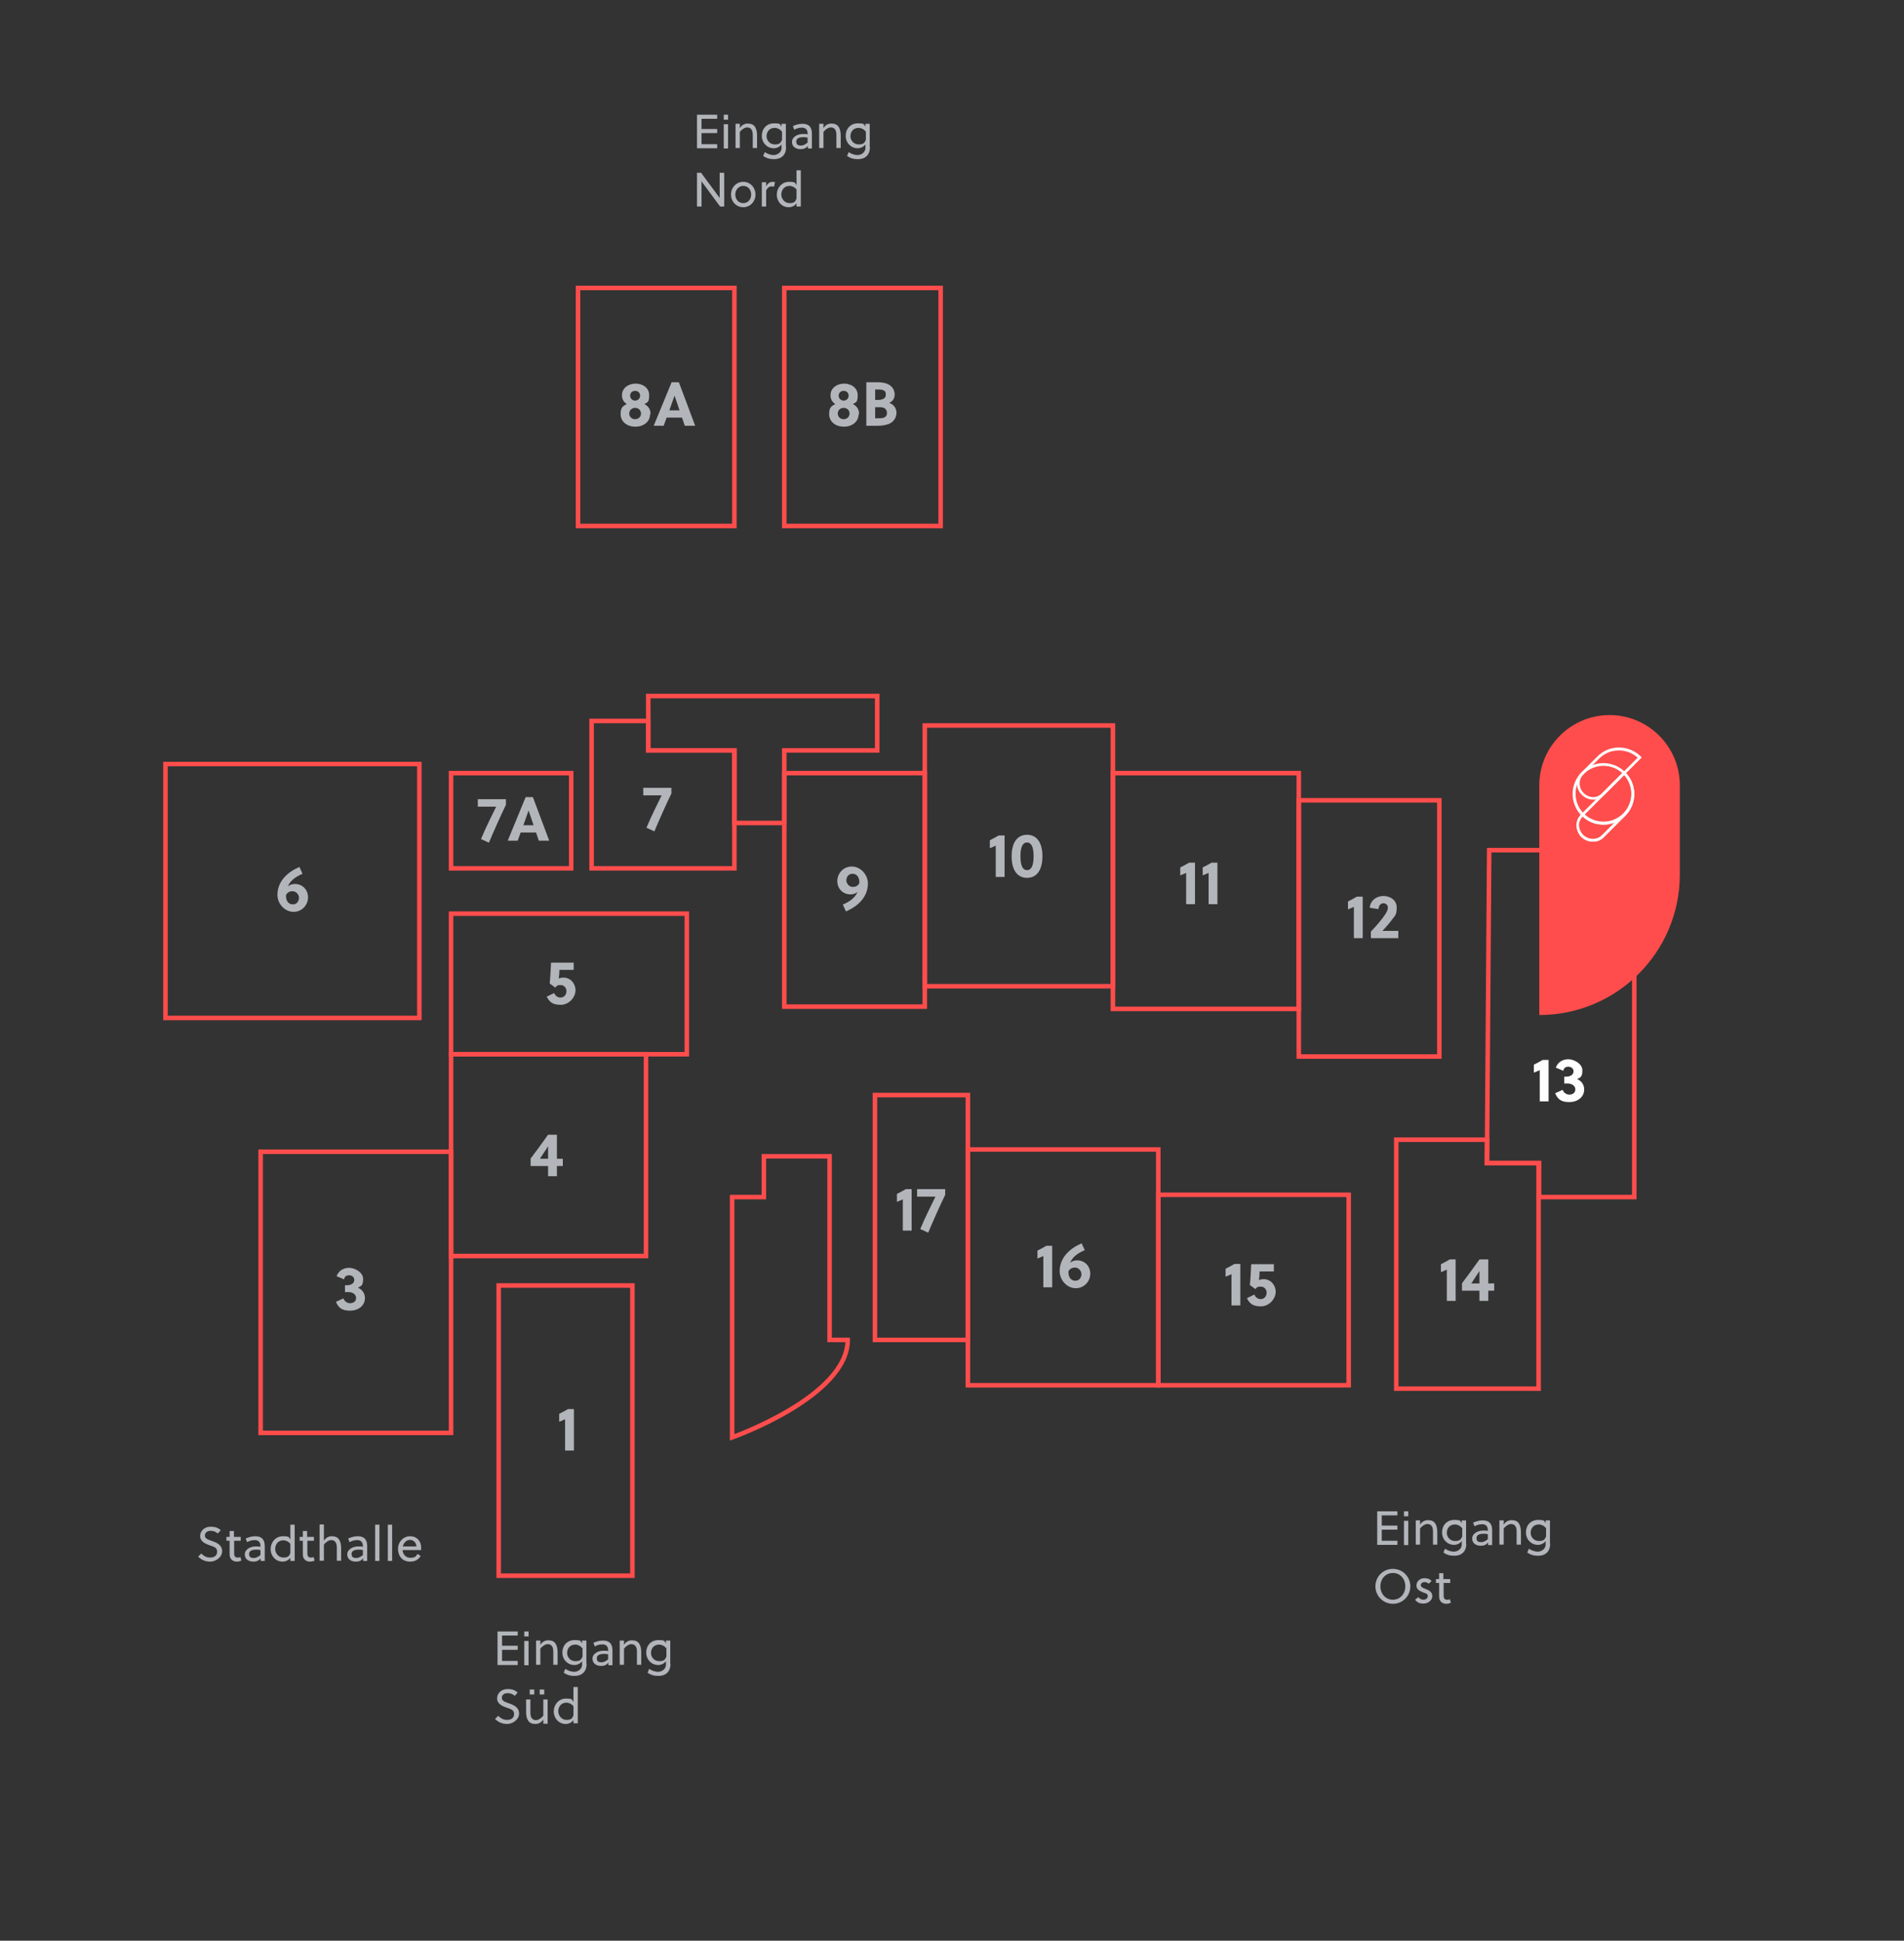 <?xml version="1.0" encoding="UTF-8"?> <svg xmlns="http://www.w3.org/2000/svg" xmlns:xlink="http://www.w3.org/1999/xlink" id="Ebene_1" width="840" height="856" version="1.1" viewBox="0 0 840 856"><rect x="0" y="0" width="840" height="856" fill="#333333" stroke="none"/><defs><style> .st0, .st1 { fill: none; } .st2 { fill: #000f46; } .st1 { stroke: #fe4d4c; stroke-miterlimit: 10; stroke-width: 2px; } .st3 { isolation: isolate; } .st4 { fill: #b2b5ba; } .st5 { fill: #fe4d4c; } .st6 { clip-path: url(#clippath-1); } .st7 { fill: #fff; } .st8 { display: none; } .st9 { clip-path: url(#clippath); } </style><clipPath id="clippath"><rect class="st0" x="693.8" y="329.7" width="30.5" height="41.5"></rect></clipPath><clipPath id="clippath-1"><rect class="st0" x="693.8" y="329.7" width="30.5" height="41.5"></rect></clipPath></defs><g id="HG" class="st8"><rect class="st2" x="-243" y="-62" width="1253" height="1028"></rect></g><g id="Ebene_7"><rect class="st1" x="115" y="508" width="84" height="124"></rect><rect class="st1" x="199" y="465" width="86" height="89"></rect><rect class="st1" x="199" y="403" width="104" height="62"></rect><rect class="st1" x="491" y="341" width="82" height="104"></rect><rect class="st1" x="427" y="507" width="84" height="104"></rect><polygon class="st1" points="657 375 721 375 721 528 679 528 679 513 656 513 657 375"></polygon><polygon class="st1" points="678.8 528 678.8 513 656 513 656.1 502.7 616 502.7 616 612.5 678.8 612.5 678.8 528"></polygon><rect class="st1" x="511" y="527" width="84" height="84"></rect><rect class="st1" x="386" y="483" width="41" height="108"></rect><rect class="st1" x="573" y="353" width="62" height="113"></rect><rect class="st1" x="408" y="320" width="83" height="115"></rect><rect class="st1" x="346" y="341" width="62" height="103"></rect><rect class="st1" x="346" y="127" width="69" height="105"></rect><rect class="st1" x="255" y="127" width="69" height="105"></rect><rect class="st1" x="73" y="337" width="112" height="112"></rect><rect class="st1" x="199" y="341" width="53" height="42"></rect><polygon class="st1" points="261 318 286 318 286 331 324 331 324 383 261 383 261 318"></polygon><polygon class="st1" points="286 307 387 307 387 331 346 331 346 363 324 363 324 331 286 331 286 307"></polygon><rect class="st1" x="220" y="567" width="59" height="128"></rect><path class="st1" d="M323,528h14v-18h29v81h8c0,25-51,43-51,43v-106Z"></path><g><path class="st5" d="M679.1,447.7v-101.3c0-17.1,13.9-31,31-31s31,13.9,31,31v39.3c0,34.3-27.8,62-62,62"></path><g id="Bildmaterial_18"><g class="st9"><g class="st6"><g><path class="st7" d="M714.2,331c3.1,0,6,1.1,8.3,3.2l-15.7,15.7c-1.1,1.1-2.5,1.7-3.9,1.7s-3-.6-4.2-1.8c-2.3-2.3-2.4-5.9-.2-8.2l6.7-6.7h0c2.4-2.5,5.5-3.9,8.9-3.9h.1ZM714.2,329.7c-3.5,0-7.1,1.4-9.8,4.3l-6.7,6.7c-2.8,2.8-2.6,7.2.2,9.9,1.4,1.4,3.2,2.1,5,2.1s3.5-.7,4.8-2l16.6-16.6c-2.7-2.9-6.4-4.4-10.1-4.4"></path><path class="st7" d="M716.6,341.9c.9.9,1.6,2,2.1,3.2.7,1.5,1,3.1,1.1,4.7,0,1.6-.2,3.2-.8,4.8-.6,1.6-1.5,3-2.7,4.2l-9.7,9.7c-1,1-2.4,1.5-3.9,1.5s-3.2-.7-4.3-1.8c-1.1-1.2-1.7-2.6-1.8-4.1,0-1.5.6-2.9,1.7-4l18.2-18.2h.1ZM716.6,340.1l-19.1,19.1c-2.8,2.8-2.6,7,0,9.9,1.4,1.4,3.3,2.2,5.2,2.2s3.5-.6,4.8-1.9l9.7-9.7c5.4-5.6,4.9-14.5-.7-19.5"></path><path class="st7" d="M707.4,337.8c3.3,0,6.4,1.3,8.7,3.6s3.6,5.4,3.6,8.7-1.3,6.4-3.6,8.7c-2.3,2.3-5.4,3.6-8.7,3.6s-6.4-1.3-8.7-3.6c-2.3-2.3-3.6-5.4-3.6-8.7s1.3-6.4,3.6-8.7c2.3-2.3,5.4-3.6,8.7-3.6M707.4,336.6c-7.5,0-13.6,6.1-13.6,13.6s6.1,13.6,13.6,13.6,13.6-6.1,13.6-13.6-6.1-13.6-13.6-13.6"></path></g></g></g></g></g></g><g id="Ebene_11" data-name="Ebene_1"><g class="st3"><g class="st3"><path class="st7" d="M679.3,485.8v-13.8c-.8.4-1.8.8-2.6,1.1v-3.5c1.2-.6,2.6-1.3,3.9-2.1h2.6v18.3h-3.9Z"></path><path class="st7" d="M690.2,474.9c.9,0,1.7,0,2.1-.2,1.2-.3,1.9-1.1,1.9-2.2s-.9-2-2.3-2-2,.7-2.2,1.8l-3.3-1.4c.8-2.4,3.1-3.7,5.5-3.7s6.2,1.9,6.2,4.9-.9,3.1-2.3,3.9c1.9.7,3.1,2.5,3.1,4.5,0,3.5-3,5.6-6.6,5.6s-5.1-1.3-6.2-3.9l3.3-1.5c.5,1.3,1.6,2.1,3,2.1s2.6-.8,2.6-2.3-1.4-2.6-3.4-2.6-.9,0-1.5.1v-3.2Z"></path></g></g><g class="st3"><g class="st3"><path class="st4" d="M371.8,399c3-1.3,5.4-2.9,6.5-5.6-.8.7-1.8,1.1-3.1,1.1-3.4,0-5.8-2.6-5.8-5.9s2.6-6.4,6.4-6.4,7.1,3.5,7.1,7.5c0,6-4.5,10.1-9.7,12.3l-1.4-3.1ZM376,385.4c-1.6,0-2.6,1.4-2.6,2.9s1.3,2.9,2.8,2.9,2.3-.6,2.9-1.6c.2-2.2-.8-4.2-3-4.2Z"></path></g></g><g class="st3"><g class="st3"><path class="st4" d="M296.2,350c-2.3,4.7-5.5,11.9-7.5,16.7l-3.5-1.6c2.4-5.8,5.2-11.1,6.7-14.3h-8.1v-3.3h12.4v2.4Z"></path></g></g><g class="st3"><g class="st3"><path class="st4" d="M286.8,182.7c0,3.1-2.6,5.5-6.5,5.5s-6.5-2.4-6.5-5.5,1-3.5,2.7-4.5c-1.4-.9-2.1-2.1-2.1-3.9,0-3.1,2.8-5.1,6-5.1s6,1.9,6,5.1-.7,3.1-2.1,3.9c1.7,1,2.7,2.2,2.7,4.5ZM282.8,182.4c0-1.4-1.1-2.5-2.6-2.5s-2.6,1.1-2.6,2.5,1.1,2.5,2.6,2.5,2.6-1.1,2.6-2.5ZM282.4,174.5c0-1.2-.9-2.1-2.2-2.1s-2.2.9-2.2,2.1.9,2.2,2.2,2.2,2.2-1,2.2-2.2Z"></path><path class="st4" d="M302.1,187.8l-1.2-3.6h-6.8l-1.3,3.6h-4.4l7.9-19.2h3.2l7.2,19.2h-4.5ZM295.2,181h4.6l-2.2-6.5h0l-2.3,6.5Z"></path></g></g><g class="st3"><g class="st3"><path class="st4" d="M378.8,182.7c0,3.1-2.6,5.5-6.5,5.5s-6.5-2.4-6.5-5.5,1-3.5,2.7-4.5c-1.4-.9-2.1-2.1-2.1-3.9,0-3.1,2.8-5.1,6-5.1s6,1.9,6,5.1-.7,3.1-2.1,3.9c1.7,1,2.7,2.2,2.7,4.5ZM374.8,182.4c0-1.4-1.1-2.5-2.6-2.5s-2.6,1.1-2.6,2.5,1.1,2.5,2.6,2.5,2.6-1.1,2.6-2.5ZM374.4,174.5c0-1.2-.9-2.1-2.2-2.1s-2.2.9-2.2,2.1.9,2.2,2.2,2.2,2.2-1,2.2-2.2Z"></path><path class="st4" d="M387.2,168.6c1.8,0,3.8.3,5.2,1.2,1.5,1,2.3,2.5,2.3,4.2s-.8,3-2.4,3.7c2,.7,3.2,2.3,3.2,4.4s-1.3,4.1-3.4,4.9c-1.5.6-3.3.8-5.1.8h-4.8v-19.2h5.1ZM386.1,176.4h1.1c2.3,0,3.6-.7,3.6-2.3s-.4-1.4-.8-1.8c-.7-.5-1.8-.5-3.1-.5h-.8v4.5ZM386.1,184.5h.9c1.2,0,2.4,0,3.2-.4.7-.4,1.1-.9,1.1-1.9,0-1.6-1-2.6-3-2.6h-2.2v4.9Z"></path></g></g><g class="st3"><g class="st3"><path class="st4" d="M223.2,355c-2.3,4.7-5.5,11.9-7.5,16.7l-3.5-1.6c2.4-5.8,5.2-11.1,6.7-14.3h-8.1v-3.3h12.4v2.4Z"></path><path class="st4" d="M237.7,370.8l-1.2-3.6h-6.8l-1.3,3.6h-4.4l7.9-19.2h3.2l7.2,19.2h-4.5ZM230.8,364h4.6l-2.2-6.5h0l-2.3,6.5Z"></path></g></g><g class="st3"><g class="st3"><path class="st4" d="M133.5,385.4c-3,1.3-5.4,2.9-6.5,5.6.8-.7,1.8-1.1,3.1-1.1,3.4,0,5.8,2.6,5.8,5.9s-2.6,6.4-6.4,6.4-7.1-3.5-7.1-7.5c0-6,4.5-10.1,9.7-12.3l1.4,3.1ZM129.3,398.9c1.6,0,2.6-1.4,2.6-2.9s-1.3-2.9-2.8-2.9-2.3.6-2.9,1.6c-.2,2.2.8,4.2,3,4.2Z"></path></g></g><g class="st3"><g class="st3"><path class="st4" d="M152.3,566.9c.9,0,1.6,0,2.1-.2,1.2-.3,1.9-1.1,1.9-2.2s-.9-2-2.3-2-2,.7-2.2,1.8l-3.3-1.4c.8-2.4,3.1-3.7,5.5-3.7s6.2,1.9,6.2,4.9-.9,3.1-2.3,3.9c1.9.7,3.1,2.5,3.1,4.5,0,3.5-3,5.6-6.6,5.6s-5.1-1.3-6.2-3.9l3.3-1.5c.5,1.3,1.6,2.1,3,2.1s2.6-.8,2.6-2.3-1.4-2.6-3.4-2.6-.9,0-1.5.1v-3.2Z"></path></g></g><g class="st3"><g class="st3"><path class="st4" d="M241.8,518.8v-4.5h-7.7v-3.3c2.3-3,5.3-7.1,7.7-10.5h3.9v10.6h2.6v3.2h-2.6v4.5h-3.8ZM241.8,511.1v-5.5c-1.1,1.6-2.8,4.4-3.6,5.5h3.6Z"></path></g></g><g class="st3"><g class="st3"><path class="st4" d="M249.3,639.8v-13.8c-.8.4-1.8.8-2.6,1.1v-3.5c1.2-.6,2.6-1.3,3.9-2.1h2.6v18.3h-3.9Z"></path></g></g><g class="st3"><g class="st3"><path class="st4" d="M398.3,542.8v-13.8c-.8.4-1.8.8-2.6,1.1v-3.5c1.2-.6,2.6-1.3,3.9-2.1h2.6v18.3h-3.9Z"></path><path class="st4" d="M417,527c-2.3,4.7-5.5,11.9-7.5,16.7l-3.5-1.6c2.4-5.8,5.2-11.1,6.7-14.3h-8.1v-3.3h12.4v2.4Z"></path></g></g><g class="st3"><g class="st3"><path class="st4" d="M460.3,567.8v-13.8c-.8.4-1.8.8-2.6,1.1v-3.5c1.2-.6,2.6-1.3,3.9-2.1h2.6v18.3h-3.9Z"></path><path class="st4" d="M478.6,551.4c-3,1.3-5.4,2.9-6.5,5.6.8-.7,1.8-1.1,3.1-1.1,3.4,0,5.8,2.6,5.8,5.9s-2.6,6.4-6.4,6.4-7.1-3.5-7.1-7.5c0-6,4.5-10.1,9.7-12.3l1.4,3.1ZM474.5,564.9c1.6,0,2.6-1.4,2.6-2.9s-1.3-2.9-2.8-2.9-2.3.6-2.9,1.6c-.2,2.2.8,4.2,3,4.2Z"></path></g></g><g class="st3"><g class="st3"><path class="st4" d="M543.3,575.8v-13.8c-.8.4-1.8.8-2.6,1.1v-3.5c1.2-.6,2.6-1.3,3.9-2.1h2.6v18.3h-3.9Z"></path><path class="st4" d="M562,560.8h-6.3c0,1.4-.1,2.5-.3,3.8.7-.3,1.4-.4,2.1-.4,3.1,0,5.3,2.6,5.3,5.6s-2.8,6.4-6.5,6.4-5-1.3-6.2-3.6l3.3-1.6c.6,1.5,1.8,2,2.8,2,1.6,0,2.6-1.3,2.6-2.8s-1-2.7-2.6-2.7-1.7.3-2.3,1.1l-2.5-1.8c.3-2.6.5-6.8.6-9.2h10v3.3Z"></path></g></g><g class="st3"><g class="st3"><path class="st4" d="M638.3,573.8v-13.8c-.8.4-1.8.8-2.6,1.1v-3.5c1.2-.6,2.6-1.3,3.9-2.1h2.6v18.3h-3.9Z"></path><path class="st4" d="M652.7,573.8v-4.5h-7.7v-3.3c2.3-3,5.3-7.1,7.7-10.5h3.9v10.6h2.6v3.2h-2.6v4.5h-3.8ZM652.7,566.1v-5.5c-1.1,1.6-2.8,4.4-3.6,5.5h3.6Z"></path></g></g><g class="st3"><g class="st3"><path class="st4" d="M253.1,427.8h-6.3c0,1.4-.1,2.5-.3,3.8.7-.3,1.4-.4,2.1-.4,3.1,0,5.3,2.6,5.3,5.6s-2.8,6.4-6.5,6.4-5-1.3-6.2-3.6l3.3-1.6c.6,1.5,1.8,2,2.8,2,1.6,0,2.6-1.3,2.6-2.8s-1-2.7-2.6-2.7-1.6.3-2.3,1.1l-2.5-1.8c.3-2.6.5-6.8.6-9.2h10v3.3Z"></path></g></g><g class="st3"><g class="st3"><path class="st4" d="M439.3,386.8v-13.8c-.8.4-1.8.8-2.6,1.1v-3.5c1.2-.6,2.6-1.3,3.9-2.1h2.6v18.3h-3.9Z"></path><path class="st4" d="M459.9,377.7c0,5.9-2.4,9.5-6.8,9.5s-6.8-3.6-6.8-9.5,2.4-9.5,6.8-9.5,6.8,3.6,6.8,9.5ZM450.2,377.7c0,4.1,1,6.1,2.9,6.1s2.9-2,2.9-6.1-1-6.1-2.9-6.1-2.9,2-2.9,6.1Z"></path></g></g><g class="st3"><g class="st3"><path class="st4" d="M523.3,398.8v-13.8c-.8.4-1.8.8-2.6,1.1v-3.5c1.2-.6,2.6-1.3,3.9-2.1h2.6v18.3h-3.9Z"></path><path class="st4" d="M533.2,398.8v-13.8c-.8.4-1.8.8-2.6,1.1v-3.5c1.2-.6,2.6-1.3,3.9-2.1h2.6v18.3h-3.9Z"></path></g></g><g class="st3"><g class="st3"><path class="st4" d="M597.3,413.8v-13.8c-.8.4-1.8.8-2.6,1.1v-3.5c1.2-.6,2.6-1.3,3.9-2.1h2.6v18.3h-3.9Z"></path><path class="st4" d="M617.1,413.8h-12.3v-2.9c2.1-2.2,4.6-5,6.2-7.4.7-1,1.3-2.1,1.3-3.2s-.9-1.9-2-1.9-2.1,1-2.1,2.6l-3.9-.6c.2-3.2,3-5.2,6-5.2s5.9,1.8,5.9,5.1-.8,3.6-1.9,5.1c-1.3,1.8-2.9,3.6-4.4,5.2h7v3.3Z"></path></g></g><g class="st3"><g class="st3"><path class="st4" d="M219.5,734.5v-14.9h8.9v1.8h-6.9v4.5h6.9v1.8h-6.9v4.9h6.9v1.8h-8.9Z"></path></g><g class="st3"><path class="st4" d="M231.3,721.8v-2.2h1.9v2.2h-1.9ZM231.3,734.5v-10.7h1.9v10.7h-1.9Z"></path></g><g class="st3"><path class="st4" d="M238.4,723.8v1.7c.8-1.3,2-2,3.5-2s2.5.5,3.1,1.3c.7,1,1,2.4,1,4v5.5h-1.9v-5.3c0-1,0-2.2-.6-2.9-.3-.5-.9-.9-1.9-.9s-2.4.9-3.2,2v7.1h-1.9v-10.7h1.9Z"></path></g><g class="st3"><path class="st4" d="M258.8,733.9c0,1.1-.2,2-.6,2.8-1,1.9-2.8,2.5-4.8,2.5s-3.4-.5-4.7-1.4l.7-1.7c1,.7,2.6,1.3,3.9,1.3s3.5-.9,3.5-3.2v-1.5c-.8,1.1-2.1,1.7-3.4,1.7-3,0-5.3-2.4-5.3-5.5s2.1-5.5,5.4-5.5,2.5.6,3.3,1.4v-1.2h1.9v10.1ZM256.9,727c-.7-1-2-1.6-3.1-1.6-2.5,0-3.6,1.9-3.6,3.7s1.4,3.6,3.6,3.6,2.6-.7,3.2-2v-3.7Z"></path></g><g class="st3"><path class="st4" d="M268.4,734.5v-1.1c-.9,1-1.8,1.4-3.2,1.4-2,0-3.8-1-3.8-3.2s2.4-3.5,4.8-3.5,1.2,0,2.1.2v-.4c0-1.6-.8-2.6-2.5-2.6s-2.5.5-3.4.9l-.6-1.6c1.1-.5,2.7-1,4.2-1,3.1,0,4.2,1.7,4.2,4.4v6.5h-1.9ZM268.3,729.7c-.8-.2-1.4-.2-1.9-.2-1.3,0-3.1.3-3.1,1.9s1,1.8,2.1,1.8,2-.6,2.9-1.3v-2.2Z"></path></g><g class="st3"><path class="st4" d="M275.3,723.8v1.7c.8-1.3,2-2,3.5-2s2.5.5,3.1,1.3c.7,1,1,2.4,1,4v5.5h-1.9v-5.3c0-1,0-2.2-.6-2.9-.3-.5-.9-.9-1.9-.9s-2.4.9-3.2,2v7.1h-1.9v-10.7h1.9Z"></path></g><g class="st3"><path class="st4" d="M295.8,733.9c0,1.1-.2,2-.6,2.8-1,1.9-2.8,2.5-4.8,2.5s-3.4-.5-4.7-1.4l.7-1.7c1,.7,2.6,1.3,3.9,1.3s3.5-.9,3.5-3.2v-1.5c-.8,1.1-2.1,1.7-3.4,1.7-3,0-5.3-2.4-5.3-5.5s2.1-5.5,5.4-5.5,2.5.6,3.3,1.4v-1.2h1.9v10.1ZM293.9,727c-.7-1-2-1.6-3.1-1.6-2.5,0-3.6,1.9-3.6,3.7s1.4,3.6,3.6,3.6,2.6-.7,3.2-2v-3.7Z"></path></g><g class="st3"><path class="st4" d="M224.1,746.8c-1.6,0-2.7.7-2.7,2.1s1.5,1.8,3.1,2.4c2.1.7,4.5,1.7,4.5,4.5s-3,4.6-5.2,4.6-3.8-.7-5.4-2.2l1.4-1.4c1.4,1.4,2.5,1.8,4,1.8s3-.7,3-2.6-1.6-2.2-3.3-2.8c-2-.7-4.2-1.7-4.2-4.1s2.1-4.1,4.5-4.1,3.3.5,4.6,1.5l-1.3,1.5c-.7-.7-2-1.2-3.1-1.2Z"></path><path class="st4" d="M239.7,758.4c-.8,1.3-2,2-3.5,2s-2.5-.5-3.1-1.3c-.7-1-1-2.4-1-4v-5.5h1.9v5.3c0,1,0,2.2.6,2.9.3.5.9.9,1.9.9s2.4-.9,3.2-2v-7.1h1.9v10.7h-1.9v-1.7ZM233.7,747.4v-2.2h2v2.2h-2ZM238.1,747.4v-2.2h2v2.2h-2Z"></path><path class="st4" d="M244.3,754.8c0-2.8,2.1-5.6,5.4-5.6s2.5.6,3.3,1.4v-6.5h1.9v16h-1.9v-1.4c-.8,1.1-2.1,1.7-3.4,1.7-3.1,0-5.3-2.5-5.3-5.6ZM253,756.6v-4c-.7-1-2-1.6-3.1-1.6-2.5,0-3.6,2-3.6,3.8s1.4,3.8,3.6,3.8,2.6-.7,3.1-2Z"></path></g></g><g class="st3"><g class="st3"><path class="st4" d="M93.1,675.2c-1.6,0-2.7.7-2.7,2.1s1.5,1.8,3.1,2.4c2.1.7,4.5,1.7,4.5,4.5s-3,4.6-5.2,4.6-3.8-.7-5.4-2.2l1.4-1.4c1.4,1.4,2.5,1.8,4,1.8s3-.7,3-2.6-1.6-2.2-3.3-2.8c-2-.7-4.2-1.7-4.2-4.1s2.1-4.1,4.5-4.1,3.3.5,4.6,1.5l-1.3,1.5c-.7-.7-2-1.2-3.1-1.2Z"></path><path class="st4" d="M103.3,679.6v4.8c0,.3,0,.5,0,.8,0,1.1.4,1.8,1.5,1.8s.9-.1,1.2-.3l.5,1.6c-.5.3-1.3.5-2,.5-1.5,0-2.4-.7-2.9-1.7-.3-.6-.3-1.4-.3-2.2v-5.3h-1.4v-1.7h1.4v-2.6h1.9v2.6h3v1.7h-3Z"></path><path class="st4" d="M115,688.5v-1.1c-.9,1-1.8,1.4-3.2,1.4-2,0-3.8-1-3.8-3.2s2.4-3.5,4.8-3.5,1.2,0,2.1.2v-.4c0-1.6-.8-2.6-2.5-2.6s-2.5.5-3.4.9l-.6-1.6c1.1-.5,2.7-1,4.2-1,3.1,0,4.2,1.7,4.2,4.4v6.5h-1.9ZM114.9,683.7c-.8-.2-1.4-.2-1.9-.2-1.3,0-3.1.3-3.1,1.9s1,1.8,2.1,1.8,2-.6,2.9-1.3v-2.2Z"></path><path class="st4" d="M119.4,683.2c0-2.8,2.1-5.6,5.4-5.6s2.5.6,3.3,1.4v-6.5h1.9v16h-1.9v-1.4c-.8,1.1-2.1,1.7-3.4,1.7-3.1,0-5.3-2.5-5.3-5.6ZM128.1,685v-4c-.7-1-2-1.6-3.1-1.6-2.5,0-3.6,2-3.6,3.8s1.4,3.8,3.6,3.8,2.6-.7,3.1-2Z"></path><path class="st4" d="M135.6,679.6v4.8c0,.3,0,.5,0,.8,0,1.1.4,1.8,1.5,1.8s.9-.1,1.2-.3l.5,1.6c-.5.3-1.3.5-2,.5-1.5,0-2.4-.7-2.9-1.7-.3-.6-.3-1.4-.3-2.2v-5.3h-1.4v-1.7h1.4v-2.6h1.9v2.6h3v1.7h-3Z"></path><path class="st4" d="M142.9,679.6c.8-1.3,2-2,3.5-2s2.5.5,3.1,1.3c.7,1,1,2.4,1,4v5.5h-1.9v-5.3c0-1,0-2.2-.6-2.9-.3-.5-.9-.9-1.9-.9s-2.4.9-3.2,2v7.1h-1.9v-16h1.9v7.1Z"></path><path class="st4" d="M160.2,688.5v-1.1c-.9,1-1.8,1.4-3.2,1.4-2,0-3.8-1-3.8-3.2s2.4-3.5,4.8-3.5,1.2,0,2.1.2v-.4c0-1.6-.8-2.6-2.5-2.6s-2.5.5-3.4.9l-.6-1.6c1.1-.5,2.7-1,4.2-1,3.1,0,4.2,1.7,4.2,4.4v6.5h-1.9ZM160.1,683.7c-.8-.2-1.4-.2-1.9-.2-1.3,0-3.1.3-3.1,1.9s1,1.8,2.1,1.8,2-.6,2.9-1.3v-2.2Z"></path><path class="st4" d="M167.4,688.5h-1.9v-16h1.9v16Z"></path><path class="st4" d="M173,688.5h-1.9v-16h1.9v16Z"></path><path class="st4" d="M177.6,683.7c.1,1.8,1.4,3.4,3.4,3.4s2.5-.5,3.2-1.7l1.4.9c-1.1,1.7-2.5,2.5-4.7,2.5-3.4,0-5.3-2.5-5.3-5.6s2.3-5.6,5.3-5.6,4.9,2.1,4.9,5,0,.8,0,1.1h-8.1ZM177.7,682.1h6c0-1.5-1.2-2.9-2.8-2.9s-2.8,1.3-3.2,2.9Z"></path></g></g><g class="st3"><g class="st3"><path class="st4" d="M607.6,681.5v-14.9h8.9v1.8h-6.9v4.5h6.9v1.8h-6.9v4.9h6.9v1.8h-8.9Z"></path></g><g class="st3"><path class="st4" d="M619.4,668.8v-2.2h1.9v2.2h-1.9ZM619.4,681.5v-10.7h1.9v10.7h-1.9Z"></path></g><g class="st3"><path class="st4" d="M626.5,670.8v1.7c.8-1.3,2-2,3.5-2s2.5.5,3.1,1.3c.7,1,1,2.4,1,4v5.5h-1.9v-5.3c0-1,0-2.2-.6-2.9-.3-.5-.9-.9-1.9-.9s-2.4.9-3.2,2v7.1h-1.9v-10.7h1.9Z"></path></g><g class="st3"><path class="st4" d="M646.9,680.9c0,1.1-.2,2-.6,2.8-1,1.9-2.8,2.5-4.8,2.5s-3.4-.5-4.7-1.4l.7-1.7c1,.7,2.6,1.3,3.9,1.3s3.5-.9,3.5-3.2v-1.5c-.8,1.1-2.1,1.7-3.4,1.7-3,0-5.3-2.4-5.3-5.5s2.1-5.5,5.4-5.5,2.5.6,3.3,1.4v-1.2h1.9v10.1ZM645,674c-.7-1-2-1.6-3.1-1.6-2.5,0-3.6,1.9-3.6,3.7s1.4,3.6,3.6,3.6,2.6-.7,3.2-2v-3.7Z"></path></g><g class="st3"><path class="st4" d="M656.5,681.5v-1.1c-.9,1-1.8,1.4-3.2,1.4-2,0-3.8-1-3.8-3.2s2.4-3.5,4.8-3.5,1.2,0,2.1.2v-.4c0-1.6-.8-2.6-2.5-2.6s-2.5.5-3.4.9l-.6-1.6c1.1-.5,2.7-1,4.2-1,3.1,0,4.2,1.7,4.2,4.4v6.5h-1.9ZM656.4,676.7c-.8-.2-1.4-.2-1.9-.2-1.3,0-3.1.3-3.1,1.9s1,1.8,2.1,1.8,2-.6,2.9-1.3v-2.2Z"></path></g><g class="st3"><path class="st4" d="M663.4,670.8v1.7c.8-1.3,2-2,3.5-2s2.5.5,3.1,1.3c.7,1,1,2.4,1,4v5.5h-1.9v-5.3c0-1,0-2.2-.6-2.9-.3-.5-.9-.9-1.9-.9s-2.4.9-3.2,2v7.1h-1.9v-10.7h1.9Z"></path></g><g class="st3"><path class="st4" d="M683.9,680.9c0,1.1-.2,2-.6,2.8-1,1.9-2.8,2.5-4.8,2.5s-3.4-.5-4.7-1.4l.7-1.7c1,.7,2.6,1.3,3.9,1.3s3.5-.9,3.5-3.2v-1.5c-.8,1.1-2.1,1.7-3.4,1.7-3,0-5.3-2.4-5.3-5.5s2.1-5.5,5.4-5.5,2.5.6,3.3,1.4v-1.2h1.9v10.1ZM682,674c-.7-1-2-1.6-3.1-1.6-2.5,0-3.6,1.9-3.6,3.7s1.4,3.6,3.6,3.6,2.6-.7,3.2-2v-3.7Z"></path></g><g class="st3"><path class="st4" d="M614.5,707.4c-4.3,0-7.7-3.5-7.7-7.7s3.3-7.7,7.7-7.7,7.7,3.5,7.7,7.7-3.3,7.7-7.7,7.7ZM614.5,693.8c-3.2,0-5.5,2.6-5.5,5.9s2.3,5.9,5.5,5.9,5.5-2.6,5.5-5.9-2.3-5.9-5.5-5.9Z"></path><path class="st4" d="M630.5,698.6c-.5-.4-1.4-.8-2.1-.8s-1.6.6-1.6,1.4,1,1.2,2,1.6c1.4.5,3.1,1.3,3.1,3.2s-1.9,3.3-3.9,3.3-2.8-.6-3.7-1.7l1.4-1.1c.7.7,1.5,1.1,2.3,1.1s1.9-.5,1.9-1.6-1-1.2-2-1.6c-1.4-.6-3-1.2-3-3.1s1.7-3.2,3.4-3.2,2.4.4,3.3,1.2l-1.2,1.2Z"></path><path class="st4" d="M636.9,698.2v4.8c0,.3,0,.5,0,.8,0,1.1.4,1.8,1.5,1.8s.9-.1,1.2-.3l.5,1.6c-.5.3-1.3.5-2,.5-1.5,0-2.4-.7-2.9-1.7-.3-.6-.3-1.4-.3-2.2v-5.3h-1.4v-1.7h1.4v-2.6h1.9v2.6h3v1.7h-3Z"></path></g></g><g class="st3"><g class="st3"><path class="st4" d="M307.5,65.5v-14.9h8.9v1.8h-6.9v4.5h6.9v1.8h-6.9v4.9h6.9v1.8h-8.9Z"></path></g><g class="st3"><path class="st4" d="M319.3,52.8v-2.2h1.9v2.2h-1.9ZM319.3,65.5v-10.7h1.9v10.7h-1.9Z"></path></g><g class="st3"><path class="st4" d="M326.4,54.8v1.7c.8-1.3,2-2,3.5-2s2.5.5,3.1,1.3c.7,1,1,2.4,1,4v5.5h-1.9v-5.3c0-1,0-2.2-.6-2.9-.3-.5-.9-.9-1.9-.9s-2.4.9-3.2,2v7.1h-1.9v-10.7h1.9Z"></path></g><g class="st3"><path class="st4" d="M346.8,64.9c0,1.1-.2,2-.6,2.8-1,1.9-2.8,2.5-4.8,2.5s-3.4-.5-4.7-1.4l.7-1.7c1,.7,2.6,1.3,3.9,1.3s3.5-.9,3.5-3.2v-1.5c-.8,1.1-2.1,1.7-3.4,1.7-3,0-5.3-2.4-5.3-5.5s2.1-5.5,5.4-5.5,2.5.6,3.3,1.4v-1.2h1.9v10.1ZM344.9,58c-.7-1-2-1.6-3.1-1.6-2.5,0-3.6,1.9-3.6,3.7s1.4,3.6,3.6,3.6,2.6-.7,3.2-2v-3.7Z"></path></g><g class="st3"><path class="st4" d="M356.4,65.5v-1.1c-.9,1-1.8,1.4-3.2,1.4-2,0-3.8-1-3.8-3.2s2.4-3.5,4.8-3.5,1.2,0,2.1.2v-.4c0-1.6-.8-2.6-2.5-2.6s-2.5.5-3.4.9l-.6-1.6c1.1-.5,2.7-1,4.2-1,3.1,0,4.2,1.7,4.2,4.4v6.5h-1.9ZM356.3,60.7c-.8-.2-1.4-.2-1.9-.2-1.3,0-3.1.3-3.1,1.9s1,1.8,2.1,1.8,2-.6,2.9-1.3v-2.2Z"></path></g><g class="st3"><path class="st4" d="M363.3,54.8v1.7c.8-1.3,2-2,3.5-2s2.5.5,3.1,1.3c.7,1,1,2.4,1,4v5.5h-1.9v-5.3c0-1,0-2.2-.6-2.9-.3-.5-.9-.9-1.9-.9s-2.4.9-3.2,2v7.1h-1.9v-10.7h1.9Z"></path></g><g class="st3"><path class="st4" d="M383.8,64.9c0,1.1-.2,2-.6,2.8-1,1.9-2.8,2.5-4.8,2.5s-3.4-.5-4.7-1.4l.7-1.7c1,.7,2.6,1.3,3.9,1.3s3.5-.9,3.5-3.2v-1.5c-.8,1.1-2.1,1.7-3.4,1.7-3,0-5.3-2.4-5.3-5.5s2.1-5.5,5.4-5.5,2.5.6,3.3,1.4v-1.2h1.9v10.1ZM381.9,58c-.7-1-2-1.6-3.1-1.6-2.5,0-3.6,1.9-3.6,3.7s1.4,3.6,3.6,3.6,2.6-.7,3.2-2v-3.7Z"></path></g><g class="st3"><path class="st4" d="M317.7,91.1l-8.2-11.1v11.1h-2v-14.9h1.8l8.2,11.1v-11.1h2v14.9h-1.8Z"></path><path class="st4" d="M333.3,85.8c0,3.1-2.3,5.6-5.4,5.6s-5.4-2.5-5.4-5.6,2.3-5.6,5.4-5.6,5.4,2.5,5.4,5.6ZM327.9,82c-2,0-3.5,1.7-3.5,3.8s1.4,3.8,3.5,3.8,3.5-1.7,3.5-3.8-1.4-3.8-3.5-3.8Z"></path><path class="st4" d="M338,82.2c.6-1.2,1.6-2,2.7-2s.7,0,1.2.1l-.4,2.1c-.3-.1-.6-.2-1-.2-1.1,0-1.9.6-2.5,1.8v7.1h-1.9v-10.7h1.9v1.8Z"></path><path class="st4" d="M342.7,85.8c0-2.8,2.1-5.6,5.4-5.6s2.5.6,3.3,1.4v-6.5h1.9v16h-1.9v-1.4c-.8,1.1-2.1,1.7-3.4,1.7-3.1,0-5.3-2.5-5.3-5.6ZM351.4,87.6v-4c-.7-1-2-1.6-3.1-1.6-2.5,0-3.6,2-3.6,3.8s1.4,3.8,3.6,3.8,2.6-.7,3.1-2Z"></path></g></g></g></svg> 